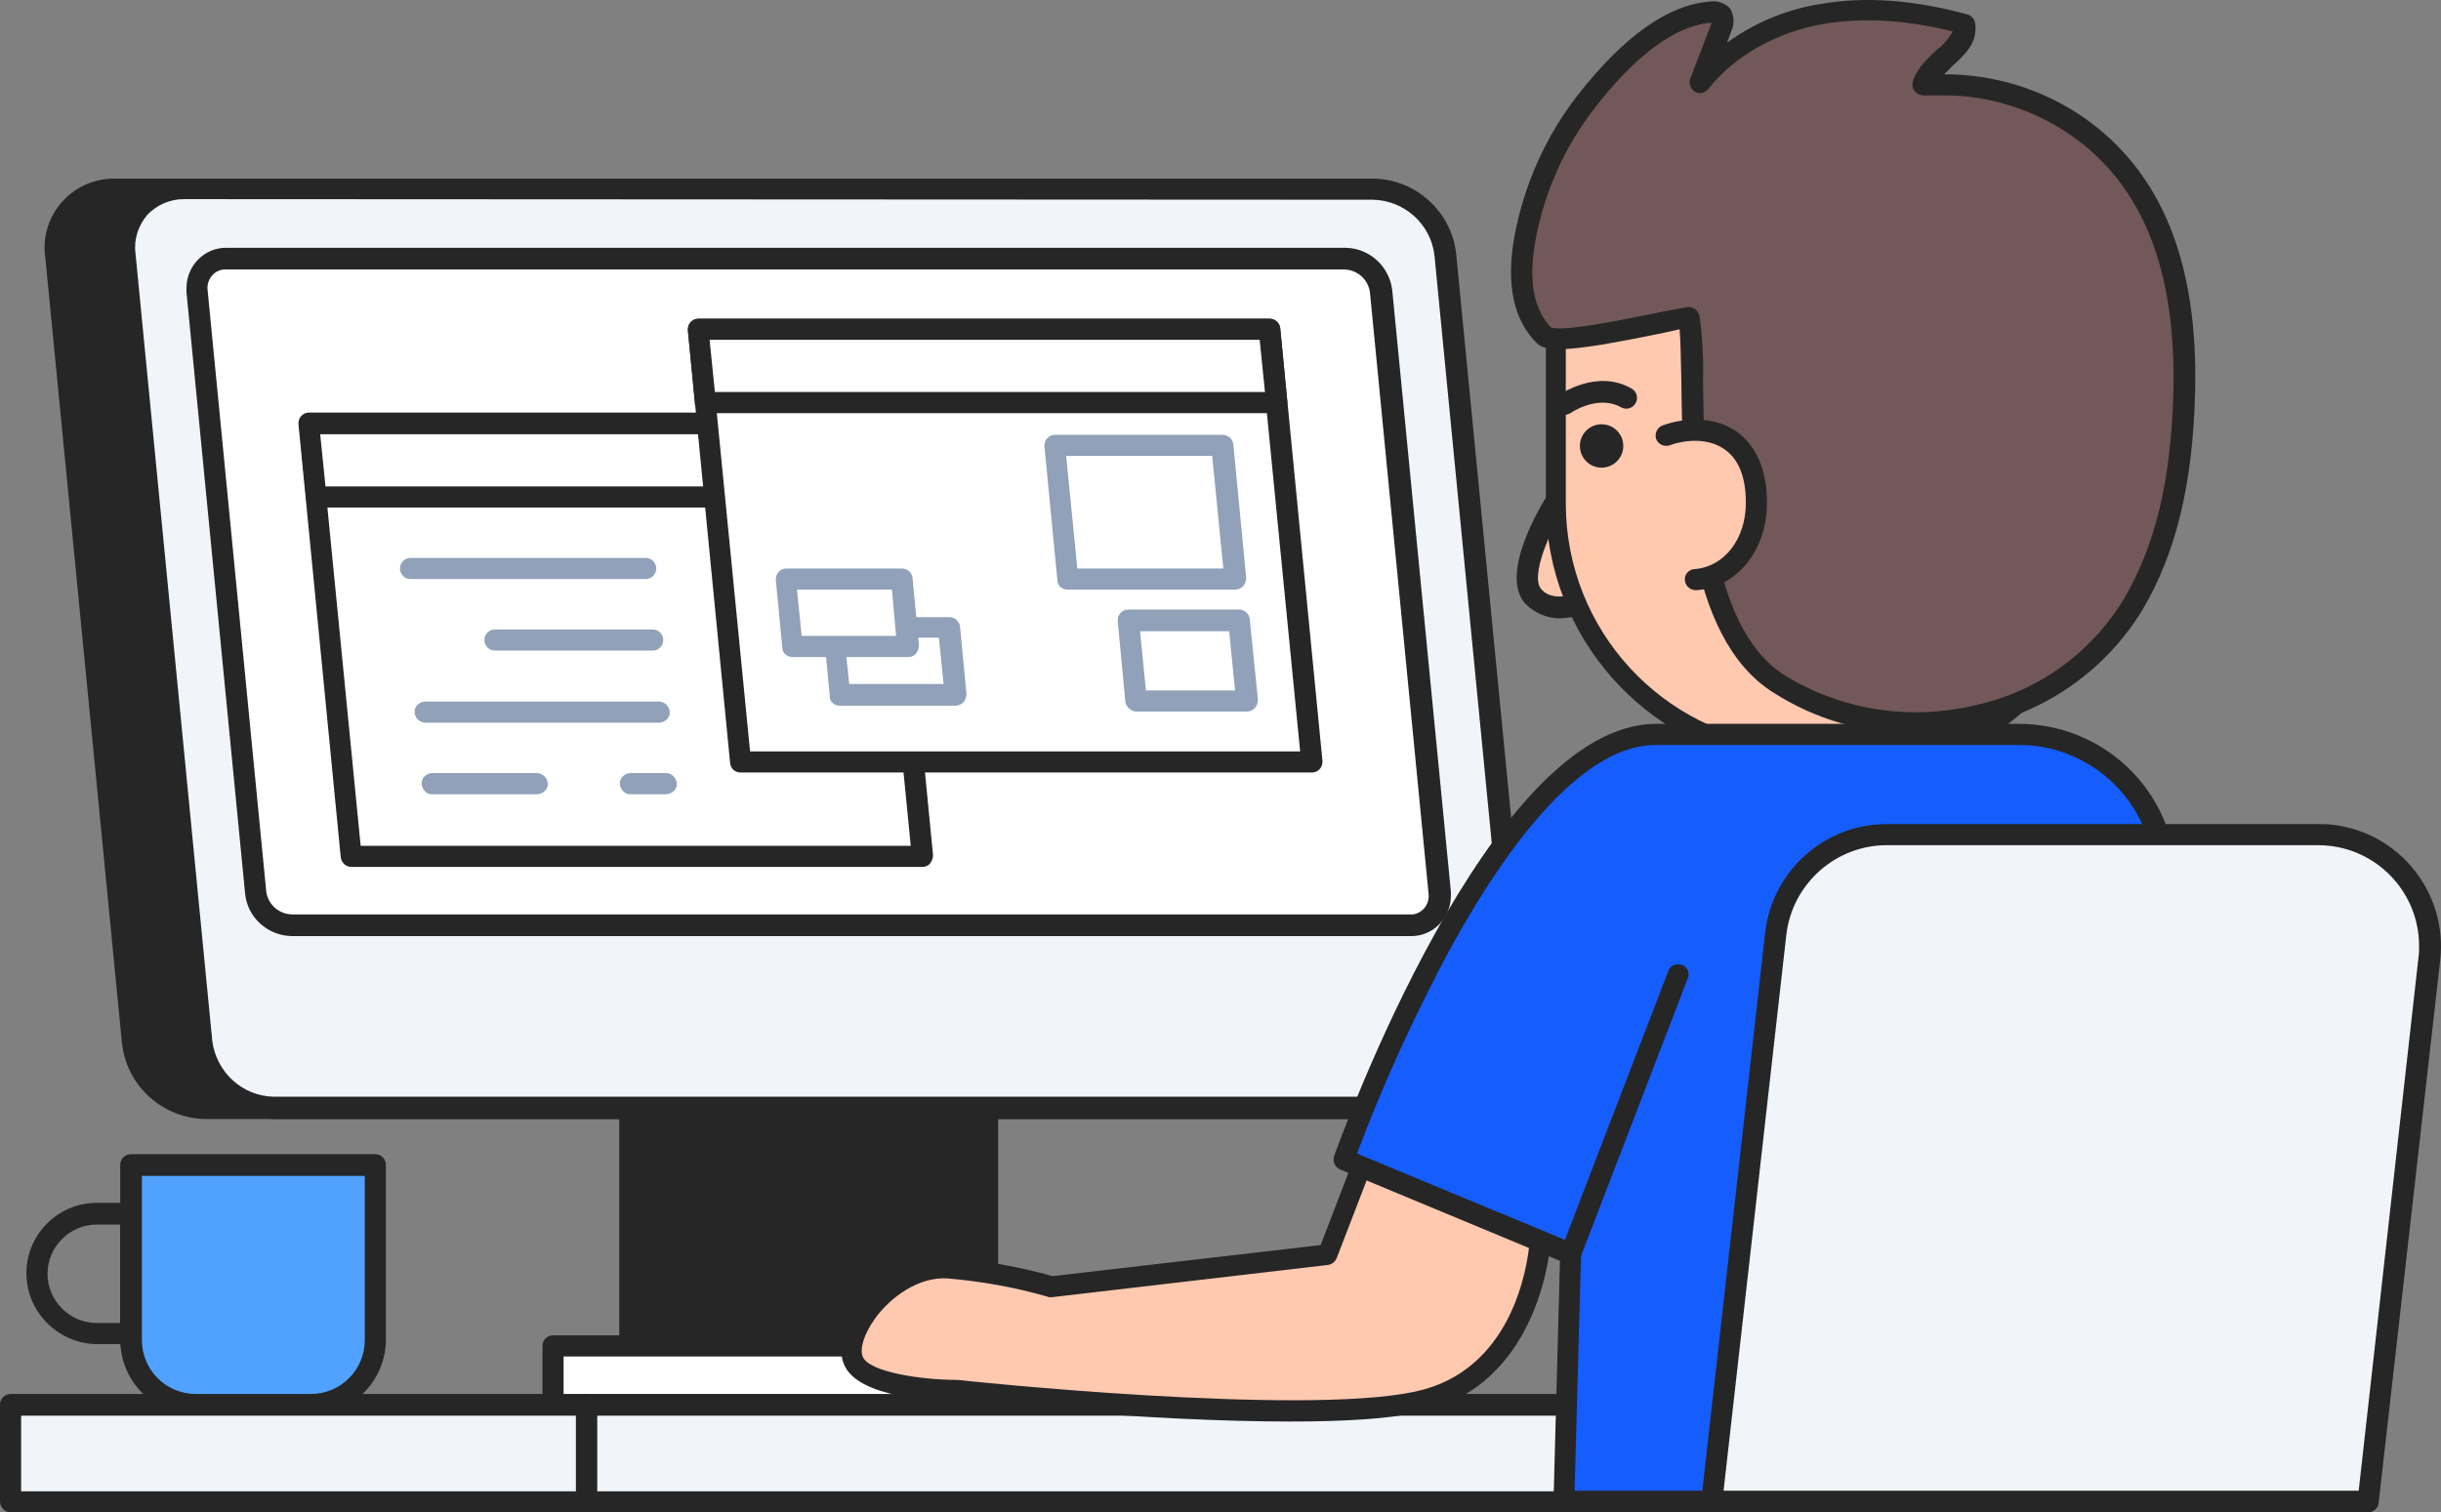 <?xml version="1.0" encoding="UTF-8" standalone="no"?>
<svg
   version="1.1"
   id="qNHK0yIZ2k"
   x="0px"
   y="0px"
   viewBox="0 0 416.235 257.967"
   xml:space="preserve"
   class="pbimage_pbimage__wrapper__image__0LEis false"
   sodipodi:docname="use_senangstart.svg"
   width="416.235"
   height="257.967"
   inkscape:version="1.3.2 (091e20e, 2023-11-25, custom)"
   xmlns:inkscape="http://www.inkscape.org/namespaces/inkscape"
   xmlns:sodipodi="http://sodipodi.sourceforge.net/DTD/sodipodi-0.dtd"
   xmlns="http://www.w3.org/2000/svg"
   xmlns:svg="http://www.w3.org/2000/svg"><rect x="0" y="0" width="416.235" height="257.967" fill="#808080" stroke="none"/><defs
     id="defs44" /><sodipodi:namedview
     id="namedview44"
     pagecolor="#505050"
     bordercolor="#ffffff"
     borderopacity="1"
     inkscape:showpageshadow="0"
     inkscape:pageopacity="0"
     inkscape:pagecheckerboard="1"
     inkscape:deskcolor="#505050"
     inkscape:zoom="3.714"
     inkscape:cx="95.718901"
     inkscape:cy="107.29672"
     inkscape:window-width="3840"
     inkscape:window-height="2071"
     inkscape:window-x="-9"
     inkscape:window-y="10"
     inkscape:window-maximized="1"
     inkscape:current-layer="qNHK0yIZ2k" /><title
     id="title1">Coding 1</title><style
     type="text/css"
     id="style1"> .st0{fill:#093F68;} .st1{fill:#FFFFFF;} .st2{fill:#68E1FD;} .st3{fill:#DFEAEF;} .st4{fill:#FFC9B0;} .st5{fill:#725858;} .st6{fill:#F56132;} .st7{fill:#FFBC0E;}
 .st7{fill:#51a2ff;}
 .st6{fill:#155dfc;}
 .st5{fill:#725858;}
 .st4{fill:#FFC9B0;}
 .st3{fill:#90a1b9;}
 .st2{fill:#e2e8f0;}
 .st1{fill:#FFFFFF;}
 .st0{fill:#262626;}</style><g
     id="device"
     transform="matrix(-1,0,0,1,458.1,-121.033)"><rect
       class="st0"
       x="289.7"
       y="307.2"
       width="61"
       height="53.4"
       fill="#262626"
       id="rect1" /><path
       class="st0"
       d="m 350.7,362.4 h -61 c -1,0 -1.8,-0.8 -1.8,-1.8 0,0 0,0 0,0 v -53.4 c 0,-1 0.8,-1.8 1.8,-1.8 0,0 0,0 0,0 h 61 c 1,0 1.8,0.8 1.8,1.8 v 53.4 c 0,1 -0.8,1.8 -1.8,1.8 z m -59.2,-3.6 h 57.4 V 309 h -57.4 z"
       fill="#262626"
       id="path1" /><rect
       class="st1"
       x="274.2"
       y="350.6"
       width="89.6"
       height="11.1"
       fill="#FFFFFF"
       id="rect2" /><path
       class="st0"
       d="m 363.8,363.5 h -89.6 c -1,0 -1.8,-0.8 -1.8,-1.8 v -11.1 c 0,-1 0.8,-1.8 1.8,-1.8 h 89.6 c 1,0 1.8,0.8 1.8,1.8 v 11.1 c 0,1 -0.8,1.8 -1.8,1.8 z m -87.7,-3.6 H 362 v -7.5 h -85.9 z"
       fill="#262626"
       id="path2" /><path
       class="st0"
       d="M 423.2,310 H 220.5 c -5.5,0.1 -10.1,-4.3 -10.1,-9.9 0,-0.4 0,-0.9 0.1,-1.3 l 13.1,-134.4 c 0.7,-6.3 6,-11 12.3,-11.2 h 202.7 c 5.5,-0.1 10.1,4.3 10.1,9.9 0,0.4 0,0.9 -0.1,1.3 l -13.1,134.4 c -0.7,6.3 -6,11.1 -12.3,11.2 z"
       fill="#262626"
       id="path3" /><path
       class="st0"
       d="M 423.2,311.9 H 220.5 c -6.5,0.1 -11.9,-5.1 -12,-11.6 0,-0.5 0,-1.1 0.1,-1.6 l 13.1,-134.4 c 0.8,-7.2 6.8,-12.7 14.1,-12.8 h 202.7 c 6.5,-0.1 11.9,5.1 12,11.6 0,0.5 0,1.1 -0.1,1.6 L 437.3,299 c -0.8,7.2 -6.8,12.7 -14.1,12.9 z M 235.9,155.1 c -5.4,0.1 -9.9,4.2 -10.5,9.5 L 212.2,299 c -0.3,2.4 0.5,4.7 2.1,6.5 1.6,1.7 3.9,2.7 6.2,2.6 h 202.7 c 5.4,-0.1 9.8,-4.2 10.5,-9.5 l 13.1,-134.4 c 0.6,-4.5 -2.6,-8.5 -7,-9.1 -0.4,-0.1 -0.8,-0.1 -1.3,-0.1 z"
       fill="#262626"
       id="path4" /><path
       class="st2"
       d="M 411.3,310 H 208.6 c -5.5,0.1 -10.1,-4.3 -10.1,-9.9 0,-0.4 0,-0.9 0.1,-1.3 l 13.1,-134.4 c 0.7,-6.3 6,-11 12.3,-11.1 h 202.7 c 5.5,-0.1 10.1,4.3 10.1,9.9 0,0.4 0,0.9 -0.1,1.3 l -13.2,134.4 c -0.6,6.2 -5.9,11 -12.2,11.1 z"
       fill="#e2e8f0"
       id="path5"
       style="fill:#f1f5f9;fill-opacity:1" /><path
       class="st0"
       d="M 411.3,311.9 H 208.6 c -6.5,0.1 -11.9,-5.1 -12,-11.6 0,-0.5 0,-1.1 0.1,-1.6 l 13.1,-134.4 c 0.8,-7.2 6.9,-12.7 14.1,-12.8 h 202.7 c 3.4,-0.1 6.6,1.4 8.9,3.9 2.3,2.5 3.4,5.9 3,9.3 L 425.4,299 c -0.8,7.2 -6.8,12.7 -14.1,12.9 z M 224,155.1 c -5.4,0.1 -9.9,4.2 -10.5,9.5 L 200.4,299 c -0.3,2.4 0.5,4.7 2.1,6.5 1.6,1.7 3.9,2.7 6.2,2.6 h 202.7 c 5.4,-0.1 9.8,-4.2 10.5,-9.5 L 435,164.2 c 0.3,-2.4 -0.5,-4.7 -2,-6.5 -1.6,-1.7 -3.9,-2.7 -6.2,-2.7 z"
       fill="#262626"
       id="path6" /><path
       class="st1"
       d="M 408.4,278.9 H 217.6 c -2.8,0 -5,-2.2 -5,-5 0,-0.2 0,-0.4 0,-0.6 l 10,-102.6 c 0.4,-3.1 3,-5.5 6.1,-5.6 h 190.8 c 2.8,0 5,2.2 5,5 0,0.2 0,0.4 0,0.6 l -10,102.6 c -0.3,3.1 -3,5.5 -6.1,5.6 z"
       fill="#FFFFFF"
       id="path7" /><path
       class="st0"
       d="M 408.4,280.7 H 217.6 c -3.7,0.1 -6.8,-2.9 -6.9,-6.7 0,-0.3 0,-0.6 0,-0.9 l 10,-102.6 c 0.5,-4 3.8,-7.1 7.9,-7.2 h 190.8 c 3.7,-0.1 6.8,2.9 6.9,6.7 0,0.3 0,0.6 0,0.9 l -10,102.6 c -0.4,4 -3.8,7.1 -7.9,7.2 z M 228.8,167 c -2.2,0.1 -4,1.7 -4.3,3.9 l -10,102.6 c -0.2,1.7 1,3.3 2.7,3.5 0.2,0 0.4,0 0.5,0 h 190.7 c 2.2,-0.1 4,-1.7 4.3,-3.9 l 10,-102.6 c 0.2,-1.7 -1,-3.3 -2.7,-3.5 -0.2,0 -0.4,0 -0.5,0 H 228.8 Z"
       fill="#262626"
       id="path8" /><polygon
       class="st1"
       points="405.4,193.2 398.2,267.1 300.8,267.1 308,193.2 "
       fill="#FFFFFF"
       id="polygon8" /><path
       class="st0"
       d="m 398.2,268.9 h -97.4 c -0.5,0 -1,-0.2 -1.3,-0.6 -0.3,-0.4 -0.5,-0.9 -0.5,-1.4 l 7.2,-73.9 c 0.1,-0.9 0.9,-1.6 1.8,-1.6 h 97.4 c 1,0 1.8,0.8 1.8,1.8 0,0.1 0,0.1 0,0.2 l -7.2,73.8 c -0.1,1 -0.9,1.7 -1.8,1.7 z m -95.4,-3.6 h 93.8 l 6.9,-70.2 h -93.8 z"
       fill="#262626"
       id="path9" /><polygon
       class="st1"
       points="405.4,193.2 404.2,205.8 306.8,205.8 308,193.2 "
       fill="#FFFFFF"
       id="polygon9" /><path
       class="st0"
       d="m 404.2,207.6 h -97.4 c -0.5,0 -1,-0.2 -1.4,-0.6 -0.3,-0.4 -0.5,-0.9 -0.5,-1.4 l 1.2,-12.5 c 0.1,-0.9 0.9,-1.6 1.8,-1.6 h 97.4 c 1,0 1.8,0.8 1.8,1.8 0,0.1 0,0.1 0,0.2 l -1.2,12.5 c 0,0.9 -0.8,1.6 -1.7,1.6 z M 308.8,204 h 93.8 l 0.9,-8.9 h -93.8 z"
       fill="#262626"
       id="path10" /><polygon
       class="st1"
       points="339.1,177.1 331.8,251 234.4,251 241.6,177.1 "
       fill="#FFFFFF"
       id="polygon10" /><path
       class="st0"
       d="m 331.8,252.8 h -97.4 c -1,0 -1.8,-0.8 -1.8,-1.8 0,-0.1 0,-0.1 0,-0.2 l 7.2,-73.8 c 0.1,-0.9 0.9,-1.6 1.8,-1.6 H 339 c 1,0 1.8,0.8 1.8,1.8 0,0.1 0,0.1 0,0.2 l -7.2,73.8 c -0.1,0.9 -0.8,1.6 -1.8,1.6 z m -95.4,-3.6 h 93.8 l 6.9,-70.2 h -93.8 z"
       fill="#262626"
       id="path11" /><polygon
       class="st1"
       points="339.1,177.1 337.8,189.7 240.4,189.7 241.6,177.1 "
       fill="#FFFFFF"
       id="polygon11" /><path
       class="st0"
       d="m 337.8,191.5 h -97.4 c -1,0 -1.8,-0.8 -1.8,-1.8 0,-0.1 0,-0.1 0,-0.2 l 1.2,-12.5 c 0.1,-0.9 0.9,-1.6 1.8,-1.6 H 339 c 1,0 1.8,0.8 1.8,1.8 0,0.1 0,0.1 0,0.2 l -1.2,12.5 c -0.1,0.9 -0.9,1.6 -1.8,1.6 z m -95.4,-3.6 h 93.8 l 0.9,-8.9 h -93.8 z"
       fill="#262626"
       id="path12" /><path
       class="st3"
       d="m 314.9,241.4 h -19.7 c -0.5,0 -1,-0.2 -1.4,-0.6 -0.3,-0.4 -0.5,-0.9 -0.5,-1.4 l 1.1,-11.5 c 0.1,-0.9 0.9,-1.6 1.8,-1.6 h 19.7 c 0.5,0 1,0.2 1.3,0.6 0.3,0.4 0.5,0.9 0.5,1.4 l -1.1,11.5 c 0.1,0.8 -0.7,1.6 -1.7,1.6 z m -17.7,-3.7 h 16.1 l 0.8,-7.9 H 298 Z"
       fill="#90a1b9"
       id="path13" /><polygon
       class="st1"
       points="324.1,219.8 323,231.3 303.2,231.3 304.4,219.8 "
       fill="#FFFFFF"
       id="polygon13" /><path
       class="st3"
       d="m 323,233.1 h -19.8 c -0.5,0 -1,-0.2 -1.3,-0.6 -0.3,-0.4 -0.5,-0.9 -0.5,-1.4 l 1.1,-11.5 c 0.1,-0.9 0.9,-1.6 1.8,-1.6 H 324 c 1,0 1.8,0.8 1.8,1.8 0,0.1 0,0.1 0,0.2 l -1.1,11.5 c 0,0.9 -0.8,1.6 -1.7,1.6 z m -17.7,-3.6 h 16.1 l 0.8,-7.9 H 306 Z"
       fill="#90a1b9"
       id="path14" /><polygon
       class="st1"
       points="278.3,197 276.1,219.8 247.5,219.8 249.7,197 "
       fill="#FFFFFF"
       id="polygon14" /><path
       class="st3"
       d="m 276.1,221.6 h -28.6 c -0.5,0 -1,-0.2 -1.4,-0.6 -0.3,-0.4 -0.5,-0.9 -0.5,-1.4 l 2.2,-22.8 c 0.1,-0.9 0.9,-1.6 1.8,-1.6 h 28.6 c 1,0 1.8,0.8 1.8,1.8 0,0.1 0,0.1 0,0.2 l -2.2,22.8 c 0,0.9 -0.8,1.6 -1.7,1.6 z M 249.5,218 h 24.9 l 1.9,-19.2 h -24.9 z"
       fill="#90a1b9"
       id="path15" /><polygon
       class="st1"
       points="265.6,226.8 264.3,240.6 245.5,240.6 246.8,226.8 "
       fill="#FFFFFF"
       id="polygon15" /><path
       class="st3"
       d="m 264.3,242.4 h -18.8 c -0.5,0 -1,-0.2 -1.4,-0.6 -0.3,-0.4 -0.5,-0.9 -0.5,-1.4 l 1.4,-13.8 c 0.1,-0.9 0.9,-1.6 1.8,-1.6 h 18.9 c 1,0 1.8,0.8 1.8,1.8 0,0.1 0,0.1 0,0.2 l -1.3,13.8 c -0.2,0.9 -1,1.6 -1.9,1.6 z m -16.8,-3.6 h 15.2 l 1,-10.1 h -15.2 z"
       fill="#90a1b9"
       id="path16" /><path
       class="st3"
       d="M 388.1,219.8 H 348 c -1,0 -1.8,-0.8 -1.8,-1.8 0,-1 0.8,-1.8 1.8,-1.8 h 40.1 c 1,0 1.8,0.8 1.8,1.8 0,1 -0.8,1.8 -1.8,1.8 z"
       fill="#90a1b9"
       id="path17" /><path
       class="st3"
       d="m 373.7,232 h -26.9 c -1,0 -1.8,-0.8 -1.8,-1.8 0,-1 0.8,-1.8 1.8,-1.8 0,0 0,0 0,0 h 26.9 c 1,0 1.8,0.8 1.8,1.8 0,1 -0.8,1.8 -1.8,1.8 z"
       fill="#90a1b9"
       id="path18" /><path
       class="st3"
       d="m 385.7,244.3 h -40.1 c -1,-0.1 -1.8,-0.9 -1.7,-1.9 0.1,-0.9 0.8,-1.6 1.7,-1.7 h 40.1 c 1,0.1 1.8,0.9 1.7,1.9 -0.1,0.9 -0.8,1.6 -1.7,1.7 z"
       fill="#90a1b9"
       id="path19" /><path
       class="st3"
       d="m 384.5,256.5 h -18.1 c -1,-0.1 -1.8,-0.9 -1.7,-1.9 0.1,-0.9 0.8,-1.6 1.7,-1.7 h 18.1 c 1,0.1 1.8,0.9 1.7,1.9 -0.1,0.9 -0.8,1.7 -1.7,1.7 z"
       fill="#90a1b9"
       id="path20" /><path
       class="st3"
       d="m 350.7,256.5 h -6.3 c -1,-0.1 -1.8,-0.9 -1.7,-1.9 0.1,-0.9 0.8,-1.6 1.7,-1.7 h 6.3 c 1,0.1 1.8,0.9 1.7,1.9 -0.1,0.9 -0.8,1.7 -1.7,1.7 z"
       fill="#90a1b9"
       id="path21" /></g><g
     id="table"
     transform="matrix(-1,0,0,1,458.1,-121.033)"><rect
       class="st2"
       x="178.5"
       y="360.6"
       width="179.6"
       height="16.5"
       id="rect21"
       style="fill:#f1f5f9;fill-opacity:1" /><path
       class="st0"
       d="M 358.1,379 H 178.5 c -1,0 -1.8,-0.8 -1.8,-1.8 v -16.6 c 0,-1 0.8,-1.8 1.8,-1.8 h 179.6 c 1,0 1.8,0.8 1.8,1.8 v 16.5 c 0,1 -0.8,1.9 -1.8,1.9 z m -177.8,-3.6 h 176 v -12.9 h -176 z"
       id="path22" /><rect
       class="st2"
       x="358.1"
       y="360.6"
       width="98.2"
       height="16.5"
       id="rect22"
       style="fill:#f1f5f9;fill-opacity:1" /><path
       class="st0"
       d="m 456.3,379 h -98.2 c -1,0 -1.8,-0.8 -1.8,-1.8 v -16.6 c 0,-1 0.8,-1.8 1.8,-1.8 h 98.2 c 1,0 1.8,0.8 1.8,1.8 v 16.5 c 0,1 -0.8,1.9 -1.8,1.9 z m -96.4,-3.6 h 94.6 v -12.9 h -94.6 z"
       id="path23" /></g><g
     id="character"
     transform="matrix(-1,0,0,1,458.1,-121.033)"><path
       class="st4"
       d="m 192.4,206.1 c 0,0 7.9,12.3 4.2,16.6 -3.7,4.3 -11.3,0 -11.3,0"
       id="path24" /><path
       class="st0"
       d="m 192.1,226.5 c -2.7,-0.1 -5.3,-0.9 -7.6,-2.2 -0.9,-0.5 -1.2,-1.6 -0.7,-2.5 0.5,-0.9 1.6,-1.2 2.5,-0.7 v 0 c 0.1,0 6.4,3.5 9,0.4 1.9,-2.2 -1.5,-10 -4.3,-14.5 -0.6,-0.8 -0.5,-1.9 0.3,-2.5 0.8,-0.6 1.9,-0.5 2.5,0.3 0.1,0.1 0.1,0.2 0.2,0.3 1.4,2.2 8.4,13.7 4.1,18.8 -1.6,1.7 -3.8,2.6 -6,2.6 z"
       id="path25" /><ellipse
       class="st4"
       cx="108.5"
       cy="210.1"
       rx="14.3"
       ry="12.3"
       id="ellipse25" /><path
       class="st0"
       d="m 108.5,224.2 c -8.9,0 -16.1,-6.3 -16.1,-14.1 0,-7.8 7.2,-14.1 16.1,-14.1 8.9,0 16.1,6.3 16.1,14.1 0,7.8 -7.2,14.1 -16.1,14.1 z m 0,-24.6 c -6.9,0 -12.5,4.7 -12.5,10.5 0,5.8 5.6,10.5 12.5,10.5 6.9,0 12.5,-4.7 12.5,-10.5 0,-5.8 -5.6,-10.5 -12.5,-10.5 z"
       id="path26" /><path
       class="st4"
       d="m 169.7,157.3 c 12.2,21 20.6,9.1 23.1,5 v 44.8 c 0,22.3 -17.1,41 -39.3,42.9 v 9.2 c 0.1,4.1 -3,7.5 -7.1,7.6 -4.1,0.1 -7.5,-3 -7.6,-7.1 0,-0.2 0,-0.4 0,-0.5 v -8.6 c -26.1,-1 -38.9,-23.5 -38.9,-43.5 l 6.7,-39.9 c 0.1,0 17.2,13.4 63.1,-9.9 z"
       id="path27" /><path
       class="st0"
       d="m 146.1,268.3 c -5.1,0 -9.2,-4.1 -9.2,-9.2 v -6.9 C 125.5,251.6 115,246 108.1,237 c -6.5,-8.6 -10,-19.2 -10,-30 0,-0.1 0,-0.2 0,-0.3 l 6.7,-39.9 c 0.2,-1 1.1,-1.7 2.1,-1.5 0.3,0 0.6,0.2 0.8,0.4 0.2,0.1 17.1,12.2 61.1,-10.1 0.9,-0.4 1.9,-0.1 2.4,0.7 4.2,7.3 8.4,11.1 12.1,11.2 2.7,0 5.4,-2.1 7.9,-6.2 0.4,-0.7 1.2,-1 2,-0.8 0.8,0.2 1.3,0.9 1.3,1.7 V 207 c -0.1,22.6 -16.9,41.6 -39.3,44.5 v 7.6 c 0.1,5.1 -4,9.2 -9.1,9.2 z m -44.4,-61.1 c 0.1,20 12.8,40.6 37.1,41.5 1,0 1.7,0.8 1.8,1.8 v 8.6 c -0.1,3.1 2.2,5.6 5.3,5.8 3.1,0.2 5.6,-2.2 5.8,-5.3 0,-0.2 0,-0.3 0,-0.5 V 250 c 0,-0.9 0.7,-1.7 1.7,-1.8 21.3,-2 37.6,-19.7 37.7,-41.1 v -39.5 c -1.9,2.2 -4.7,3.5 -7.6,3.6 h -0.1 c -4.8,0 -9.6,-3.9 -14.3,-11.5 -36.3,18 -54.7,13.3 -60.9,10.4 z"
       id="path28" /><path
       class="st5"
       d="m 170.1,175.2 c 2.7,0.3 22.6,5.2 24.6,3.2 4.3,-4.3 4.3,-10.9 3.4,-16.4 -1.5,-8.5 -5.1,-16.6 -10.4,-23.5 -4.9,-6.3 -12.8,-14.7 -21.3,-15.3 -0.7,-0.1 -1.4,0.1 -1.9,0.6 -0.3,0.7 -0.3,1.4 0.1,2.1 l 3.6,9.5 c -5,-6.4 -12.8,-10.4 -20.9,-11.8 -8.1,-1.4 -16.4,-0.4 -24.2,1.8 -0.6,4.3 5.8,6.3 7,10.4 -9.2,-0.9 -18.5,1.5 -26.1,6.8 -15.1,10.4 -18.7,28.1 -18.3,45.4 0.3,12.5 2.3,25.4 8.7,36.1 12.3,20.6 41,25.9 60.4,13.5 18.3,-11.5 13.6,-52.9 15.3,-62.4 z"
       id="path29" /><path
       class="st0"
       d="m 131.5,246.1 c -3.8,0 -7.5,-0.4 -11.2,-1.3 -11.5,-2.6 -21.4,-9.7 -27.5,-19.7 -5.7,-9.6 -8.6,-21.4 -9,-37 -0.6,-22.3 5.7,-37.8 19.1,-47.1 7,-4.8 15.2,-7.3 23.7,-7.3 -0.4,-0.4 -0.9,-0.8 -1.3,-1.3 -2.1,-1.9 -4.5,-4 -4,-7.4 0.1,-0.7 0.6,-1.3 1.3,-1.5 9.1,-2.5 17.5,-3.1 25,-1.8 5.8,0.9 11.3,3.2 16,6.6 l -0.7,-1.9 c -0.6,-1.2 -0.5,-2.6 0.1,-3.8 0.8,-1 2.2,-1.5 3.5,-1.3 7.1,0.5 14.7,5.9 22.6,16 5.5,7.1 9.2,15.4 10.8,24.3 1.4,8 0.1,14.1 -3.9,18 -1.7,1.7 -6.6,1.3 -21.6,-1.8 l -2.7,-0.6 c -0.2,2.2 -0.2,5.2 -0.3,8.7 -0.2,16.4 -0.6,43.7 -15.6,53.2 -7.3,4.7 -15.7,7.1 -24.3,7 z m -5,-108.8 c -7.6,0 -15.1,2.4 -21.4,6.7 -12.4,8.6 -18.1,23 -17.6,44 0.4,15 3.1,26.2 8.5,35.3 5.6,9.2 14.7,15.7 25.2,18 11.1,2.7 22.9,0.9 32.6,-5.1 13.3,-8.4 13.7,-34.6 13.9,-50.2 -0.1,-3.7 0.1,-7.4 0.6,-11.1 0.2,-0.9 1.1,-1.6 2,-1.5 0.7,0.1 2.1,0.4 4.8,0.9 4.5,0.9 16.2,3.4 18.5,2.6 3,-3.1 3.9,-8 2.7,-14.7 -1.5,-8.3 -4.9,-16 -10.1,-22.7 -4.9,-6.4 -12.4,-14.1 -20,-14.6 v 0 c 0,0.1 0,0.1 0.1,0.2 l 3.6,9.4 c 0.3,0.9 -0.2,2 -1.1,2.3 -0.7,0.3 -1.5,0 -2,-0.6 -4.4,-5.6 -11.6,-9.7 -19.7,-11.1 -6.6,-1.1 -14,-0.7 -22,1.3 0.7,1.2 1.6,2.3 2.7,3.1 1.6,1.5 3.4,3.1 4.1,5.4 0.2,0.6 0.1,1.2 -0.3,1.7 -0.4,0.5 -1,0.7 -1.6,0.7 -1.2,0 -2.4,0 -3.5,0 z"
       id="path30" /><path
       class="st4"
       d="m 173.9,195.3 c -5.9,-2.1 -15.4,-1.1 -15.4,11.5 0,6.8 4.1,12.6 10.4,13.1"
       id="path31" /><path
       class="st0"
       d="m 168.9,221.7 h -0.1 c -6.9,-0.5 -12,-6.8 -12,-14.9 0,-7 2.8,-10.4 5.1,-12.1 4,-2.8 9.1,-2.4 12.7,-1.1 0.9,0.3 1.4,1.4 1.1,2.3 -0.3,0.9 -1.4,1.4 -2.3,1.1 -2.7,-1 -6.6,-1.3 -9.4,0.7 -2.4,1.7 -3.6,4.7 -3.6,9.1 0,6.2 3.7,10.9 8.7,11.3 1,0 1.8,0.9 1.7,1.9 -0.1,1 -0.9,1.7 -1.9,1.7 z"
       id="path32" /><circle
       class="st0"
       cx="185"
       cy="197.1"
       r="3.7"
       id="circle32" /><path
       class="st4"
       d="m 191.4,190 c 0,0 -5.6,-4 -10.5,-1.1"
       id="path33" /><path
       class="st0"
       d="m 191.4,191.8 c -0.4,0 -0.7,-0.1 -1.1,-0.3 -0.1,-0.1 -4.7,-3.2 -8.6,-1 -0.9,0.5 -2,0.2 -2.5,-0.7 -0.5,-0.9 -0.2,-2 0.7,-2.5 5.9,-3.4 12.2,1 12.5,1.2 0.8,0.6 1,1.7 0.4,2.5 0,0 0,0 0,0 -0.2,0.5 -0.8,0.8 -1.4,0.8 z"
       id="path34" /><path
       class="st4"
       d="m 195.5,332.3 c 0,0 1,23.6 21,27.9 20,4.3 78.6,-1.9 78.6,-1.9 0,0 15.7,0 17.7,-5.1 2,-5.1 -7.1,-16.5 -16.5,-15.7 -5.8,0.5 -11.6,1.6 -17.2,3.1 l -47.1,-5.5 -9.9,-25.5 z"
       id="path35" /><path
       class="st0"
       d="m 238.1,363.5 c -8.8,0 -16.6,-0.4 -22,-1.6 -21.2,-4.6 -22.4,-29.3 -22.5,-29.6 0,-0.6 0.2,-1.1 0.6,-1.5 l 26.5,-22.7 c 0.7,-0.7 1.9,-0.6 2.5,0.2 0.1,0.2 0.3,0.3 0.3,0.6 l 9.4,24.5 45.7,5.3 c 5.7,-1.6 11.4,-2.6 17.3,-3.1 6.6,-0.6 12.5,4 15.6,8.1 2.7,3.6 3.8,7.4 2.7,10 -2.3,5.9 -16.2,6.3 -19.3,6.3 -2.3,0.4 -32.8,3.5 -56.8,3.5 z m -40.8,-30.4 c 0.4,4.2 3,21.8 19.5,25.3 19.5,4.2 77.4,-1.9 78,-2 h 0.2 c 5.8,0 15,-1.3 16,-4 0.5,-1.2 -0.1,-3.7 -2.2,-6.6 -2.5,-3.4 -7.3,-7.1 -12.4,-6.7 -5.7,0.5 -11.4,1.5 -16.9,3.1 -0.2,0.1 -0.5,0.1 -0.7,0.1 l -47.1,-5.5 c -0.7,-0.1 -1.2,-0.5 -1.5,-1.1 l -8.9,-23.1 z"
       id="path36" /><path
       class="st6"
       d="m 229,318.8 c 0,0 -25.7,-72.5 -53.2,-72.5 h -61.9 c -13,0 -23.8,9.9 -25,22.8 l -9.7,108 h 112.2 l -1.1,-42.2 z"
       id="path37" /><path
       class="st0"
       d="M 191.4,379 H 79.2 c -0.5,0 -1,-0.2 -1.3,-0.6 -0.3,-0.4 -0.5,-0.9 -0.5,-1.4 l 9.7,-108 c 1.2,-13.9 12.8,-24.5 26.8,-24.5 h 61.8 c 28.4,0 53.8,70.7 54.9,73.7 0.3,0.9 -0.1,1.9 -1,2.3 l -37.5,15.6 1.1,41 c 0,1 -0.7,1.8 -1.7,1.9 z M 81.2,375.3 h 108.4 l -1.1,-40.4 c 0,-0.8 0.4,-1.4 1.1,-1.7 l 37.1,-15.4 C 222.3,306 217,294.5 211.1,283.4 198.5,260.3 186.3,248.1 175.8,248.1 H 114 c -12.1,-0.1 -22.2,9.2 -23.2,21.2 z"
       id="path38" /><path
       class="st2"
       d="m 62.8,263.4 h 73.6 c 9.7,0 17.8,7.3 18.9,16.9 l 10.9,96.8 H 54.3 L 43.8,284.6 c -1.2,-10.4 6.3,-19.9 16.7,-21.1 0.8,0 1.5,-0.1 2.3,-0.1 z"
       id="path39"
       style="fill:#f1f5f9;fill-opacity:1" /><path
       class="st0"
       d="M 166.2,379 H 54.3 c -0.9,0 -1.7,-0.7 -1.8,-1.6 L 42,284.8 c -1.3,-11.4 6.9,-21.8 18.4,-23.1 0.8,-0.1 1.6,-0.1 2.4,-0.1 h 73.6 c 10.6,0 19.5,8 20.7,18.5 l 10.9,96.8 c 0.1,1 -0.6,1.9 -1.6,2 -0.1,0 -0.1,0 -0.2,0.1 z M 55.9,375.3 h 108.3 l -10.7,-94.8 c -1,-8.7 -8.4,-15.3 -17.1,-15.3 H 62.8 c -9.5,0 -17.2,7.7 -17.2,17.2 0,0.6 0,1.3 0.1,1.9 z"
       id="path40" /><path
       class="st0"
       d="m 190.3,336.7 c -0.8,0 -1.4,-0.5 -1.7,-1.2 l -18.3,-47.6 c -0.4,-0.9 0.1,-2 1,-2.3 0.9,-0.3 2,0.1 2.3,1 l 18.3,47.6 c 0.4,0.9 -0.1,2 -1,2.3 -0.1,0.2 -0.4,0.2 -0.6,0.2 z"
       id="path41" /></g><g
     id="glass"
     transform="matrix(-1,0,0,1,458.1,-121.033)"
     inkscape:label="glass"><path
       class="st7"
       d="m 394,319.8 h 41.8 v 0 34.7 c 0,3.4 -4.318,6.1 -6.1,6.1 v 0 h -29.6 c -2.448,0 -6.1,-4.318 -6.1,-6.1 v 0 z"
       id="path42"
       sodipodi:nodetypes="cccsscsscc" /><path
       class="st0"
       d="m 424.8,362.4 h -19.6 c -7.1,0 -12.9,-5.8 -12.9,-12.9 v -29.8 c 0,-1 0.8,-1.8 1.8,-1.8 0,0 0,0 0,0 h 41.7 c 1,0 1.8,0.8 1.8,1.8 v 29.8 c 0,7.2 -5.8,12.9 -12.8,12.9 z m -28.9,-40.8 v 28 c 0,5.1 4.1,9.2 9.2,9.2 h 19.6 c 5.1,0 9.2,-4.1 9.2,-9.2 v -28 z"
       id="path43" /><path
       class="st0"
       d="m 441.6,350.3 h -5.8 c -1,0 -1.8,-0.8 -1.8,-1.8 V 328 c 0,-1 0.8,-1.8 1.8,-1.8 h 5.8 c 6.6,0 12,5.4 12,12 0,6.6 -5.4,12 -12,12.1 z m -4,-3.6 h 4 c 4.6,0 8.4,-3.8 8.4,-8.4 0,-4.6 -3.8,-8.4 -8.4,-8.4 0,0 0,0 0,0 h -4 z"
       id="path44" /></g></svg>
